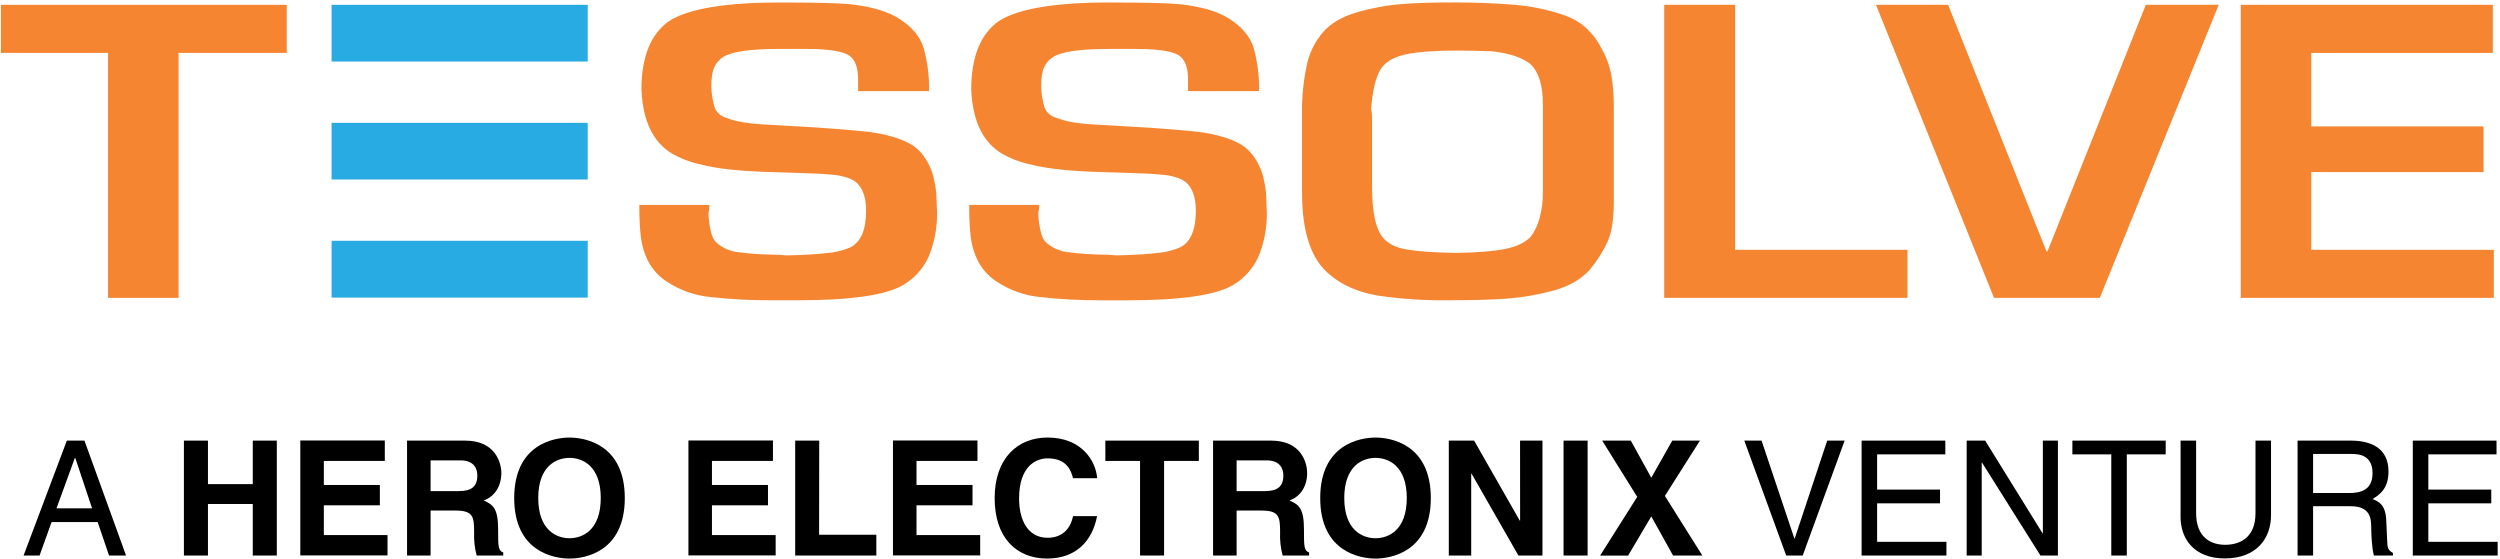 <?xml version="1.0" encoding="UTF-8"?> <svg xmlns="http://www.w3.org/2000/svg" width="952" height="213" viewBox="0 0 952 213" fill="none"><path fill-rule="evenodd" clip-rule="evenodd" d="M41.156 113.431H68V20.147H109.199V1.836H0.342V20.147H41.156V113.431Z" fill="#F58531"></path><path fill-rule="evenodd" clip-rule="evenodd" d="M853.288 113.431H949.648V95.12H880.132V65.521H945.739V48.126H880.132V20.147H949.273V1.836H853.279V113.431H853.288ZM799.61 113.431L844.893 1.836H817.125L779.679 95.724H779.304L741.84 1.836H714.374L759.318 113.431H799.61ZM633.734 1.836V113.431H726.368V95.12H660.733V1.836H633.734ZM554.715 0.921C547.061 0.921 540.176 1.067 534.207 1.516C528.336 1.953 522.528 3.002 516.876 4.647C511.108 6.295 506.805 8.813 503.82 12.237C500.568 16.007 498.384 20.577 497.494 25.476C496.31 31.15 495.745 36.937 495.809 42.733V73.23C495.809 88.556 499.352 98.965 506.438 104.632C511.099 108.643 517.059 111.169 524.337 112.506C533.215 113.841 542.186 114.454 551.162 114.337C559.924 114.337 567.385 114.181 573.538 113.742C579.711 113.28 585.824 112.222 591.794 110.583C597.571 108.954 602.24 106.271 605.398 102.701C608.096 99.492 610.356 95.939 612.118 92.135C613.803 88.418 614.545 83.209 614.545 76.516V40.527C614.545 32.049 613.418 25.503 611.185 21.035C609.134 16.723 607.266 13.894 605.783 12.557C602.981 9.142 598.889 6.606 593.103 4.958C587.224 3.181 581.16 2.084 575.03 1.69C568.887 1.241 561.975 0.939 554.724 0.939M555.09 19.25C559.75 19.25 564.245 19.396 568.319 19.543C574.85 20.294 579.693 21.929 582.849 24.45C586.026 27.581 587.518 32.635 587.518 39.63V73.257C587.572 76.627 587.131 79.986 586.209 83.227C585.547 85.752 584.406 88.127 582.849 90.222C580.624 92.456 577.447 93.939 573.162 94.8C568.878 95.66 562.771 96.173 554.531 96.319C546.145 96.182 539.81 95.734 535.699 94.992C531.597 94.388 528.43 92.758 526.388 90.222C523.779 86.78 522.488 80.371 522.488 71.335V44.848C522.477 43.698 522.354 42.551 522.122 41.424C522.671 34.731 523.797 29.669 525.646 26.547C527.331 23.715 530.502 21.78 535.159 20.742C539.819 19.708 546.337 19.259 555.099 19.259M422.209 0.948C401.711 0.948 387.73 3.338 380.461 7.943C373.375 12.85 369.841 21.676 369.841 34.136C370.399 46.185 374.318 54.214 381.578 58.535C384.663 60.303 387.992 61.605 391.457 62.399C395.312 63.382 399.235 64.08 403.194 64.486C407.112 64.926 411.388 65.228 415.691 65.402C420.159 65.558 424.846 65.704 429.854 65.85C432.656 66.006 435.265 66.006 437.673 66.144C439.916 66.29 441.774 66.446 443.267 66.592C444.786 66.745 446.286 67.052 447.744 67.508C449.081 67.866 450.342 68.468 451.461 69.284C454.079 71.518 455.379 75.088 455.379 80.27C455.379 87.594 453.328 92.328 449.236 94.26C446.506 95.408 443.61 96.109 440.657 96.338C437.114 96.777 432.079 97.079 425.185 97.253C423.27 97.043 421.344 96.942 419.417 96.951C415.176 96.886 410.943 96.581 406.737 96.036C404.187 95.771 401.748 94.85 399.66 93.362C398.058 92.347 396.92 90.742 396.492 88.894C395.803 86.372 395.427 83.773 395.375 81.158C395.627 80.134 395.753 79.082 395.751 78.027H369.081C369.032 82.103 369.218 86.177 369.64 90.231C370.03 93.446 370.975 96.568 372.432 99.46C374.125 102.674 376.632 105.389 379.701 107.333C384.671 110.599 390.369 112.593 396.291 113.138C403.966 113.993 411.685 114.4 419.408 114.355H429.479C449.62 114.355 463.033 112.405 469.561 108.523C473.839 105.999 477.225 102.203 479.247 97.665C481.39 92.438 482.467 86.835 482.415 81.186C482.223 77.304 482.223 74.484 482.049 72.845C481.797 70.84 481.421 68.853 480.923 66.894C480.275 64.574 479.271 62.369 477.947 60.357C476.594 58.162 474.736 56.323 472.527 54.992C468.599 52.722 463.198 51.074 455.929 50.158C448.659 49.426 439.522 48.675 428.527 48.089C425.359 47.943 421.825 47.631 418.09 47.485C414.907 47.365 411.734 47.059 408.586 46.569C406.294 46.197 404.048 45.583 401.885 44.738C400.968 44.456 400.125 43.975 399.416 43.329C398.707 42.684 398.149 41.889 397.783 41.003C396.993 38.393 396.553 35.69 396.474 32.965C396.474 29.696 396.849 27.307 397.6 25.64C398.34 23.971 399.577 22.57 401.143 21.63C404.302 19.698 411.214 18.646 421.834 18.646H432.82C441.976 18.646 447.551 19.698 449.602 21.63C451.433 23.26 452.395 26.089 452.395 30.255V34.713H479.458C479.563 29.191 478.878 23.682 477.425 18.353C476.107 14.031 473.131 10.461 468.471 7.366C463.991 4.388 457.467 2.453 448.897 1.562C443.496 1.113 434.734 0.958 422.255 0.958M296.626 0.958C276.127 0.958 262.147 3.356 254.878 7.961C247.791 12.859 244.257 21.694 244.257 34.146C244.816 46.194 248.725 54.232 256.004 58.544C259.086 60.316 262.416 61.618 265.882 62.408C269.738 63.391 273.661 64.089 277.619 64.496C281.538 64.944 285.859 65.237 290.107 65.411C294.575 65.567 299.263 65.713 304.27 65.86C307.072 66.015 309.681 66.015 312.098 66.162C314.341 66.299 316.2 66.455 317.692 66.601C319.211 66.756 320.711 67.063 322.169 67.517C323.508 67.879 324.771 68.481 325.895 69.293C328.505 71.527 329.805 75.097 329.805 80.279C329.805 87.604 327.754 92.337 323.652 94.269C320.926 95.416 318.032 96.118 315.083 96.347C311.54 96.796 306.504 97.098 299.61 97.262C297.692 97.052 295.763 96.951 293.833 96.96C289.593 96.895 285.359 96.589 281.153 96.045C278.602 95.784 276.163 94.863 274.076 93.371C272.477 92.357 271.34 90.756 270.908 88.913C270.221 86.389 269.843 83.791 269.782 81.177C270.039 80.15 270.165 79.095 270.158 78.036H243.461C243.412 82.112 243.598 86.186 244.019 90.24C244.406 93.456 245.351 96.579 246.812 99.469C248.505 102.686 251.011 105.404 254.081 107.352C259.07 110.61 264.782 112.593 270.716 113.129C278.392 113.98 286.111 114.386 293.833 114.346H303.904C324.046 114.346 337.449 112.387 343.977 108.505C348.258 105.984 351.647 102.192 353.673 97.656C355.814 92.428 356.891 86.826 356.84 81.177C356.648 77.295 356.648 74.475 356.465 72.836C356.226 70.83 355.853 68.842 355.348 66.885C354.697 64.567 353.693 62.362 352.373 60.348C351.023 58.156 349.168 56.319 346.962 54.992C342.988 52.722 337.55 51.074 330.317 50.158C323.048 49.417 313.911 48.666 302.916 48.08C299.748 47.934 296.205 47.631 292.478 47.485C289.296 47.361 286.123 47.055 282.975 46.569C280.684 46.216 278.437 45.617 276.274 44.784C275.353 44.495 274.508 44.007 273.799 43.353C273.09 42.699 272.534 41.897 272.172 41.003C271.381 38.393 270.941 35.69 270.863 32.965C270.863 29.696 271.238 27.316 271.989 25.64C272.728 23.971 273.961 22.568 275.523 21.621C278.691 19.689 285.594 18.637 296.205 18.637H307.191C316.346 18.637 321.913 19.689 323.964 21.621C325.795 23.251 326.765 26.08 326.765 30.245V34.704H353.792C353.9 29.18 353.209 23.67 351.741 18.343C350.432 14.031 347.456 10.461 342.796 7.357C338.322 4.385 331.798 2.45 323.222 1.553C317.82 1.104 309.059 0.958 296.58 0.958" fill="#F58531"></path><path fill-rule="evenodd" clip-rule="evenodd" d="M126.264 46.771H223.805V68.35H126.264V46.771ZM126.264 91.696H223.805V113.33H126.264V91.696ZM126.264 1.836H223.805V23.434H126.264V1.836Z" fill="#28ABE2"></path><path d="M19.641 198.804L15.063 211.548H8.975L25.454 167.786H32.156L48.004 211.548H41.522L37.191 198.804H19.641ZM35.058 193.567L28.649 174.341H28.521L21.517 193.567H35.058Z" fill="black"></path><path d="M79.189 191.919V211.548H70.033V167.786H79.189V184.357H96.254V167.786H105.409V211.548H96.254V191.919H79.189Z" fill="black"></path><path d="M146.534 175.522H123.317V184.677H144.648V192.423H123.317V203.757H147.569V211.502H114.354V167.74H146.534V175.522Z" fill="black"></path><path d="M155.004 167.786H177.132C188.778 167.786 190.911 176.374 190.911 180.155C190.911 184.97 188.467 189.118 184.145 190.574C187.734 192.157 189.684 193.503 189.684 201.67C189.684 208.079 189.684 209.653 191.634 210.386V211.548H181.518C180.748 208.667 180.421 205.684 180.547 202.704C180.547 196.735 180.181 194.419 173.415 194.419H163.967V211.548H155.004V167.786ZM174.697 187.012C179.449 187.012 181.765 185.364 181.765 181.043C181.765 178.727 180.73 175.312 175.356 175.312H163.967V187.012H174.697Z" fill="black"></path><path d="M216.866 166.623C222.661 166.623 237.923 169.122 237.923 189.658C237.923 210.193 222.689 212.702 216.866 212.702C211.043 212.702 195.809 210.202 195.809 189.658C195.809 169.113 211.08 166.623 216.866 166.623ZM216.866 204.956C221.81 204.956 228.768 201.917 228.768 189.658C228.768 177.399 221.819 174.359 216.866 174.359C211.913 174.359 204.964 177.408 204.964 189.658C204.964 201.908 211.931 204.956 216.866 204.956Z" fill="black"></path><path d="M294.337 175.522H271.11V184.677H292.442V192.423H271.11V203.757H295.372V211.502H262.156V167.74H294.337V175.522Z" fill="black"></path><path d="M311.916 203.62H333.706V211.548H302.807V167.786H311.962L311.916 203.62Z" fill="black"></path><path d="M372.222 175.522H349.004V184.677H370.336V192.423H349.004V203.757H373.257V211.502H340.041V167.74H372.222V175.522Z" fill="black"></path><path d="M408.615 182.105C407.883 179.486 406.482 174.543 398.92 174.543C394.534 174.543 388.071 177.472 388.071 189.841C388.071 197.706 391.184 204.783 398.92 204.783C403.983 204.783 407.517 201.917 408.615 196.543H417.771C415.94 206.046 409.723 212.693 398.755 212.693C387.119 212.693 378.76 204.828 378.76 189.713C378.76 174.414 387.604 166.614 398.901 166.614C412.012 166.614 417.313 175.632 417.798 182.096L408.615 182.105Z" fill="black"></path><path d="M443.286 211.548H434.131V175.522H420.92V167.786H456.516V175.522H443.286V211.548Z" fill="black"></path><path d="M461.936 167.786H484.037C495.673 167.786 497.77 176.374 497.77 180.155C497.77 184.97 495.334 189.118 491.004 190.574C494.602 192.157 496.552 193.503 496.552 201.67C496.552 208.079 496.552 209.653 498.502 210.386V211.548H488.431C487.661 208.667 487.334 205.684 487.461 202.704C487.461 196.735 487.094 194.419 480.329 194.419H470.899V211.548H461.936V167.786ZM481.629 187.012C486.38 187.012 488.697 185.364 488.697 181.043C488.697 178.727 487.662 175.312 482.288 175.312H470.899V187.012H481.629Z" fill="black"></path><path d="M523.797 166.623C529.593 166.623 544.855 169.122 544.855 189.658C544.855 210.193 529.62 212.702 523.797 212.702C517.975 212.702 502.74 210.202 502.74 189.658C502.74 169.113 518.011 166.623 523.797 166.623ZM523.797 204.956C528.741 204.956 535.699 201.917 535.699 189.658C535.699 177.399 528.76 174.359 523.797 174.359C518.835 174.359 511.896 177.408 511.896 189.658C511.896 201.908 518.826 204.956 523.797 204.956Z" fill="black"></path><path d="M578.84 167.786H587.372V211.548H578.217L560.355 180.338H560.236V211.548H551.703V167.786H561.335L578.73 198.255H578.858L578.84 167.786Z" fill="black"></path><path d="M604.558 211.548H595.402V167.786H604.558V211.548Z" fill="black"></path><path d="M648.255 211.548H637.104L628.809 196.643L619.975 211.585H609.309L623.454 189.209L610.105 167.786H621.009L628.809 181.922L636.802 167.786H647.34L633.991 188.843L648.255 211.548Z" fill="black"></path><path d="M695.799 167.786H702.437L686.47 211.548H680.19L664.223 167.786H670.805L683.302 205.085H683.421L695.799 167.786Z" fill="black"></path><path d="M741.2 211.548H708.9V167.786H740.779V173.023H714.806V186.435H738.765V191.672H714.806V206.321H741.2V211.548Z" fill="black"></path><path d="M777.921 167.786H783.653V211.548H777.006L754.768 176.19H754.639V211.548H748.908V167.786H755.949L777.83 203.135H777.921V167.786Z" fill="black"></path><path d="M789.166 167.786H824.698V173.023H809.884V211.548H803.979V173.023H789.166V167.786Z" fill="black"></path><path d="M864.806 167.786V196.167C864.806 205.121 859.193 212.647 847.191 212.647C835.426 212.647 830.363 205.085 830.363 196.918V167.786H836.278V195.334C836.278 204.838 842.064 207.456 847.374 207.456C852.684 207.456 858.891 204.957 858.891 195.453V167.786H864.806Z" fill="black"></path><path d="M880.828 211.548H874.914V167.786H895.156C902.343 167.786 909.54 170.276 909.54 179.541C909.54 186.005 906.244 188.385 903.442 190.024C905.941 191.068 908.441 192.157 908.688 198.264L909.054 206.192C909.109 208.628 909.411 209.543 911.242 210.578V211.558H903.991C903.14 208.875 902.957 202.228 902.957 200.571C902.957 196.973 902.224 192.771 895.156 192.771H880.828V211.548ZM880.828 187.745H894.561C898.892 187.745 903.46 186.655 903.46 180.191C903.46 173.426 898.526 172.867 895.596 172.867H880.828V187.745Z" fill="black"></path><path d="M951.104 211.548H918.795V167.786H950.674V173.023H924.709V186.435H948.669V191.672H924.709V206.321H951.104V211.548Z" fill="black"></path></svg> 